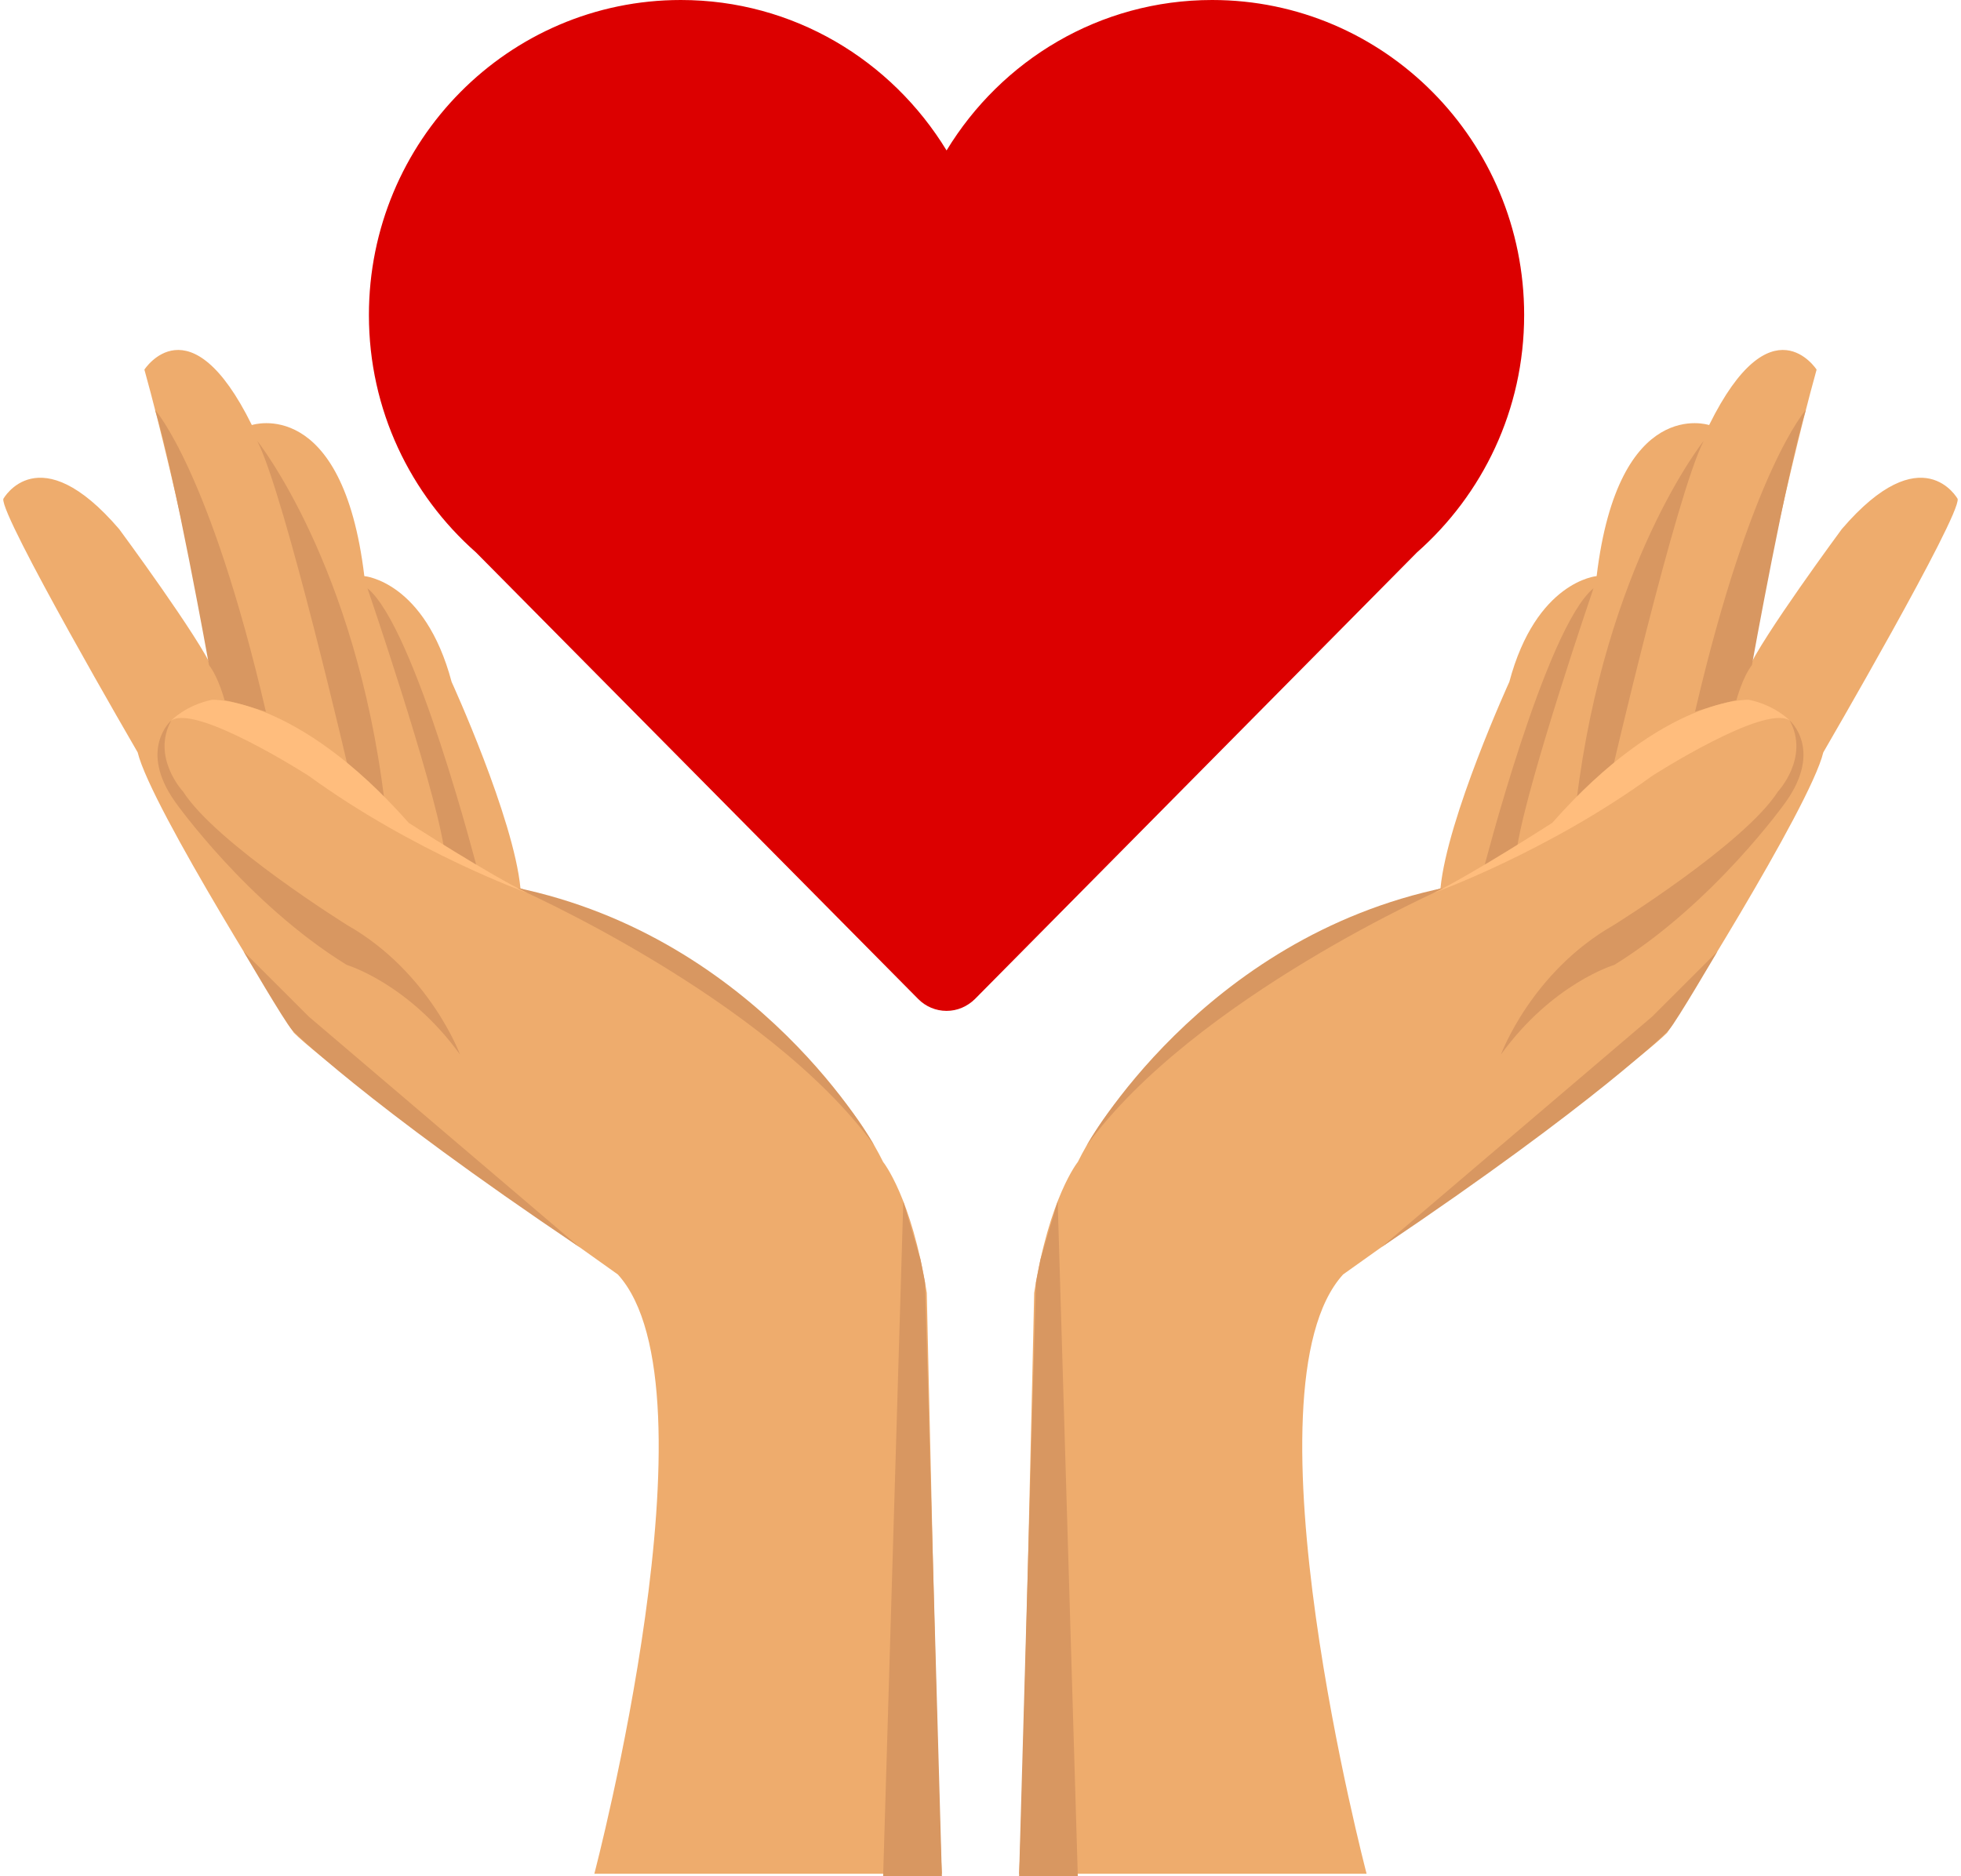 <?xml version="1.0" encoding="UTF-8"?>
<!DOCTYPE svg PUBLIC '-//W3C//DTD SVG 1.0//EN'
          'http://www.w3.org/TR/2001/REC-SVG-20010904/DTD/svg10.dtd'>
<svg clip-rule="evenodd" fill-rule="evenodd" height="4073.1" image-rendering="optimizeQuality" preserveAspectRatio="xMidYMid meet" shape-rendering="geometricPrecision" text-rendering="geometricPrecision" version="1.0" viewBox="-7.1 0.0 4256.3 4073.1" width="4256.3" xmlns="http://www.w3.org/2000/svg" xmlns:xlink="http://www.w3.org/1999/xlink" zoomAndPan="magnify"
><g
  ><g fill-rule="nonzero"
    ><g id="change1_1"
      ><path d="M1282.9 4067.55c0,0 276.97,-1053.17 50.96,-1300.98 0,0 -610.38,-431.8 -703.28,-524.75 0,0 -309.78,-488.26 -338.89,-608.6 0,0 -298.82,-513.77 -291.55,-550.25 0,0 76.48,-138.47 251.43,65.61 0,0 174.97,236.87 204.1,306.15 0,0 -76.51,-389.95 -149.37,-652.36 0,0 98.36,-153.03 233.21,120.33 0,0 196.81,-65.63 244.15,327.9 0,0 131.15,10.94 189.44,229.59 0,0 134.89,295.16 149.45,448.24 0,0 597.6,211.36 787.17,593.98 0,0 61.95,76.51 94.74,284.26 0,0 25.47,1166.13 32.84,1260.87l-754.38 0z" fill="#eeac6d"
      /></g
      ><g id="change2_1"
      ><path d="M991.35 2289.21c0,0 -65.57,-178.58 -244.15,-280.6 0,0 -284.22,-176.53 -357.11,-290.49 0,0 -69.29,-73.91 -25.5,-154.08 0,0 -72.9,62.86 9.11,177.62 0,0 155.46,219.57 371.73,352.95 0,0 133.89,39.74 245.93,194.61z" fill="#d89761"
      /></g
      ><g id="change2_2"
      ><path d="M329.55 889.87c0,0 118.51,130.73 240.49,655.12 0,0 -72.9,-22.84 -89.71,-24.96 0,0 -12.82,-48.95 -33.79,-76.28 0,0 -75.52,-420.39 -117,-553.87z" fill="#d89761"
      /></g
      ><g id="change2_3"
      ><path d="M551.31 957.23c0,0 213.25,266.18 276.07,781.74l-74.73 -54.72c0,0 -141.17,-609.47 -201.34,-727.01z" fill="#d89761"
      /></g
      ><g id="change2_4"
      ><path d="M790.47 1277.02c0,0 140.57,410.88 165.21,558.42 0,0 57.57,40.11 73.95,53.8 0,0 -135.26,-527.09 -239.15,-612.22z" fill="#d89761"
      /></g
      ><g id="change2_5"
      ><path d="M1111.64 1926.61c0,0 544.71,238.65 779.02,560.32 0,0 -248.79,-450.98 -779.02,-560.32z" fill="#d89761"
      /></g
      ><g id="change2_6"
      ><path d="M521.73 2065.57c0,0 88.2,151.47 105.37,170.75 0,0 151.06,153.08 624.48,471.74l-588.54 -501.27 -141.31 -141.22z" fill="#d89761"
      /></g
      ><g id="change2_7"
      ><path d="M2000.51 2783.38L2037.29 4073.06 1909.71 4073.06 1953.49 2607.82 1990.66 2733.66z" fill="#d89761"
      /></g
      ><g id="change3_1"
      ><path d="M452.96 1519.07c0,0 184.21,-8.46 427.04,267.14 0,0 177.71,114.39 258.02,152.43 0,0 -246.9,-88.51 -474.98,-254.4 0,0 -243.83,-156.65 -298.46,-120.19 0,0 30.95,-32.79 88.38,-44.97z" fill="#ffbd7d"
      /></g
      ><g id="change1_2"
      ><path d="M2959.08 4067.55c0,0 -276.89,-1053.17 -51.01,-1300.98 0,0 610.39,-431.8 703.34,-524.75 0,0 309.78,-488.26 338.94,-608.6 0,0 298.78,-513.77 291.54,-550.25 0,0 -76.56,-138.47 -251.47,65.61 0,0 -174.93,236.87 -204.1,306.15 0,0 76.57,-389.95 149.46,-652.36 0,0 -98.4,-153.03 -233.26,120.33 0,0 -196.84,-65.63 -244.15,327.9 0,0 -131.19,10.94 -189.52,229.59 0,0 -134.76,295.16 -149.46,448.24 0,0 -597.55,211.36 -787.12,593.98 0,0 -61.95,76.51 -94.74,284.26 0,0 -25.51,1166.13 -32.79,1260.87l754.33 0z" fill="#eeac6d"
      /></g
      ><g id="change2_8"
      ><path d="M3250.63 2289.21c0,0 65.61,-178.58 244.15,-280.6 0,0 284.31,-176.53 357.21,-290.49 0,0 69.19,-73.91 25.36,-154.08 0,0 73,62.86 -9.01,177.62 0,0 -155.55,219.57 -371.68,352.95 0,0 -133.99,39.74 -246.03,194.61z" fill="#d89761"
      /></g
      ><g id="change2_9"
      ><path d="M3912.43 889.87c0,0 -118.41,130.73 -240.49,655.12 0,0 72.89,-22.84 89.79,-24.96 0,0 12.77,-48.95 33.69,-76.28 0,0 75.61,-420.39 117,-553.87z" fill="#d89761"
      /></g
      ><g id="change2_10"
      ><path d="M3690.62 957.23c0,0 -213.1,266.18 -275.98,781.74l74.69 -54.72c0,0 141.22,-609.47 201.29,-727.01z" fill="#d89761"
      /></g
      ><g id="change2_11"
      ><path d="M3451.55 1277.02c0,0 -140.68,410.88 -165.17,558.42 0,0 -57.7,40.11 -74.04,53.8 0,0 135.3,-527.09 239.2,-612.22z" fill="#d89761"
      /></g
      ><g id="change2_12"
      ><path d="M3130.38 1926.61c0,0 -544.82,238.65 -779.02,560.32 0,0 248.77,-450.98 779.02,-560.32z" fill="#d89761"
      /></g
      ><g id="change2_13"
      ><path d="M3720.34 2065.57c0,0 -88.2,151.47 -105.46,170.75 0,0 -151.06,153.08 -624.52,471.74l588.58 -501.27 141.4 -141.22z" fill="#d89761"
      /></g
      ><g id="change2_14"
      ><path d="M2241.51 2783.38L2204.74 4073.06 2332.27 4073.06 2288.54 2607.82 2251.26 2733.66z" fill="#d89761"
      /></g
      ><g id="change3_2"
      ><path d="M3789.02 1519.07c0,0 -184.25,-8.46 -426.98,267.14 0,0 -177.8,114.39 -257.99,152.43 0,0 246.81,-88.51 474.89,-254.4 0,0 243.88,-156.65 298.41,-120.19 0,0 -30.85,-32.79 -88.33,-44.97z" fill="#ffbd7d"
      /></g
      ><g id="change4_1"
      ><path d="M3301.04 683.92c0,-377.87 -303.31,-683.92 -677.19,-683.92 -244.25,0 -457.36,130.57 -576.44,326.57 -119.48,-196 -332.65,-326.57 -576.84,-326.57 -373.93,0 -676.95,306.05 -676.95,683.92 0,206.05 90.18,389.71 232.39,515.26l959.69 969.32c16.33,16.53 38.25,25.92 61.71,25.92 23.26,0 44.98,-9.39 61.76,-25.92l959.21 -969.32c142.24,-125.55 232.65,-309.21 232.65,-515.26z" fill="#dc0000"
      /></g
    ></g
  ></g
></svg
>
